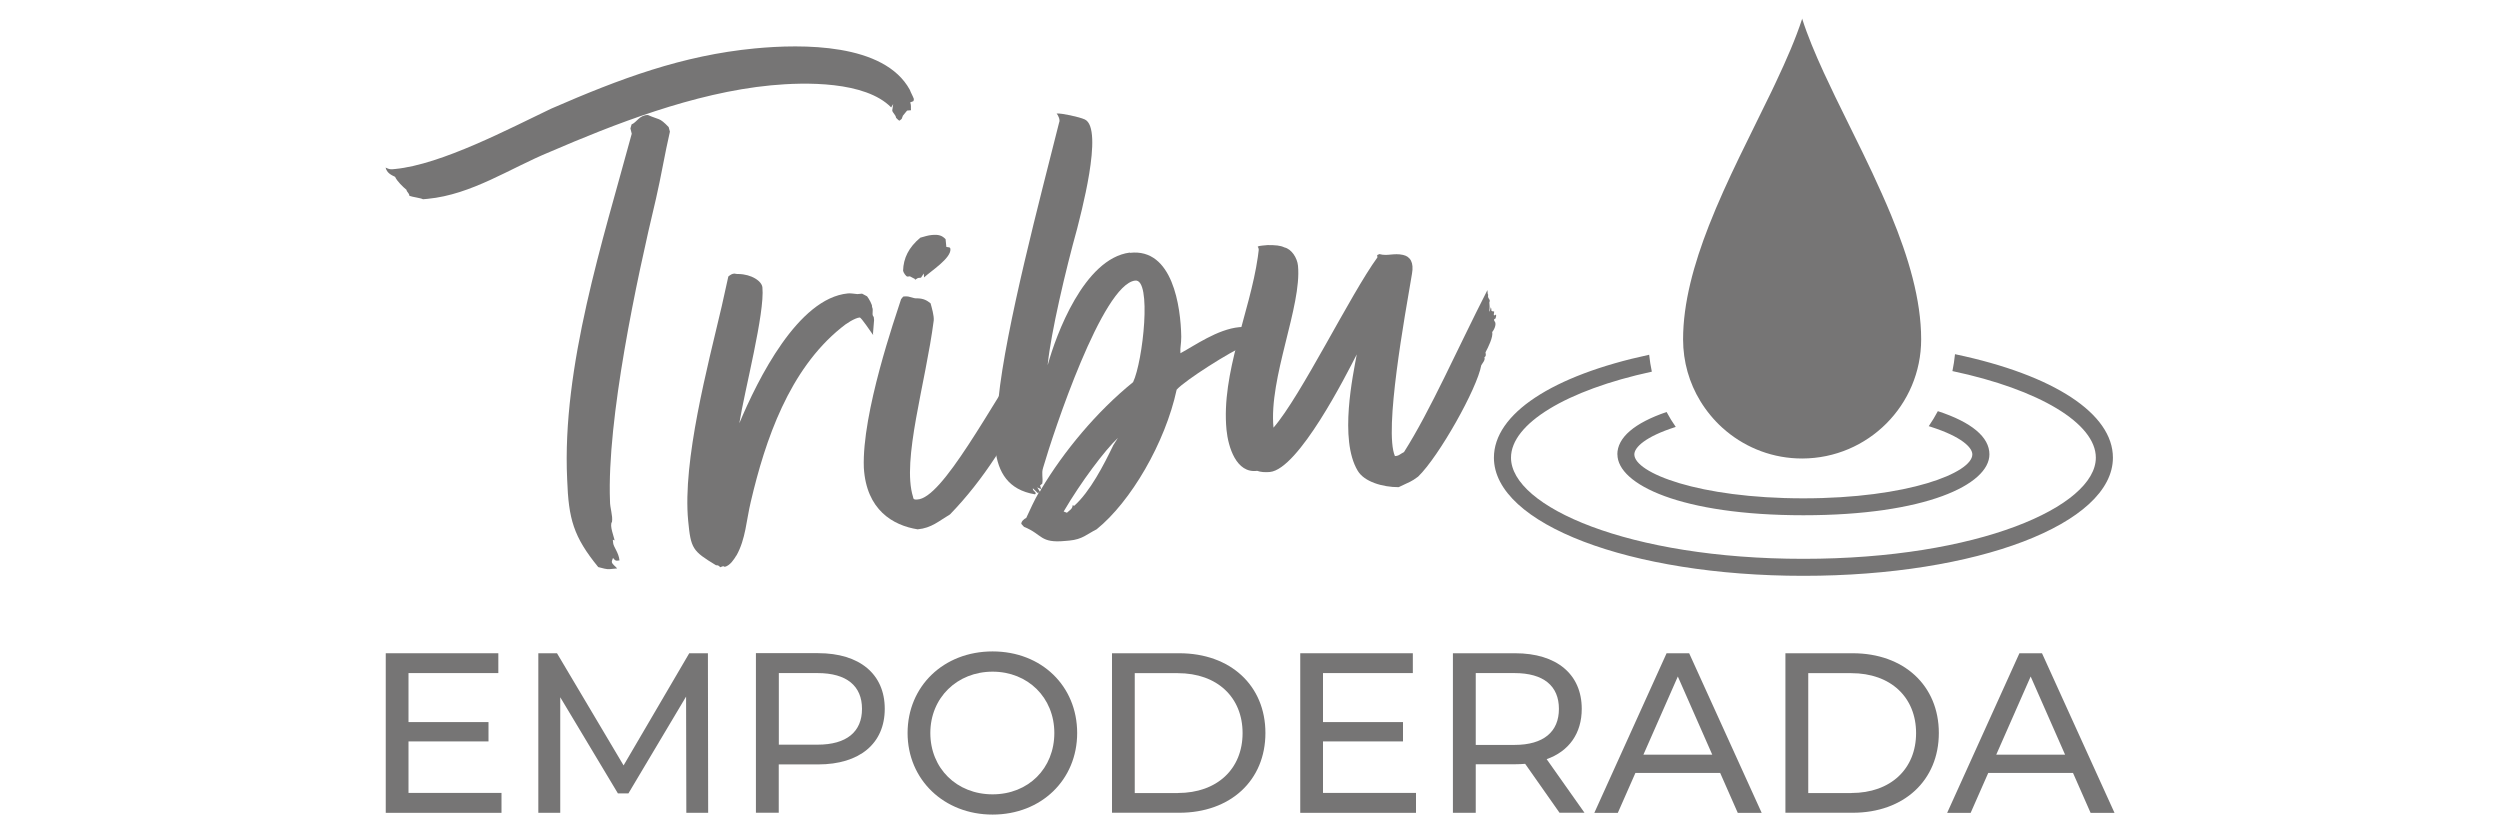<svg xmlns="http://www.w3.org/2000/svg" id="Capa_1" viewBox="0 0 300 100"><defs><style>      .st0 {        fill: #767575;      }    </style></defs><g><path class="st0" d="M109.31,13.23l-.46.04-.5.61-.15.39-.26.21c-.09,0-.31-.25-.41-.34-.04-.37-.44-.62-.46-.89l.11-.76-.24.4c-3.12-3.17-10.33-3.04-14.42-2.65-9.3.89-18.97,4.73-26.54,7.99-4.78,1.96-9.36,5.12-14.66,5.63l-.56.05c-.3-.16-1.24-.26-1.63-.41-.04-.37-.32-.44-.35-.72-.41-.34-1.13-1.02-1.37-1.56-.49-.23-.98-.47-1.14-1.11.49.23.58.23,1.14.17,5.58-.54,13.79-4.89,18.73-7.24,8.29-3.61,15.71-6.39,24.45-7.23,5.67-.54,15.52-.65,18.59,4.97.13.36.35.72.48,1.08q.02.19-.07.29l-.36.13c.14.46.05.56.09.93ZM73.54,64.8l.04.37c.04.46.67,1.15.76,2.08l-.28.03c-.19.02-.29-.07-.5-.33-.07.19-.15.39-.14.48.03.28.43.52.64.78l-.93.09c-.28.03-.85-.11-1.34-.25-2.98-3.66-3.56-5.76-3.73-10.53-.64-13.54,4.29-28.66,7.75-41.47l-.16-.64.14-.48c.63-.25.92-1.12,1.96-1.13,1.37.62,1.34.25,2.49,1.45l.15.55c-.6,2.59-1.07,5.45-1.67,8.04-2.34,9.8-5.9,26.47-5.52,36.28-.01.85.36,1.75.24,2.51-.34.41.27,1.85.31,2.22l-.19-.08Z"></path><path class="st0" d="M88.36,66.66c-.24.4-.73,1.2-1.38,1.36l-.2-.08-.37.13s-.12-.27-.49-.24c-2.81-1.71-3.02-1.97-3.34-5.34-.69-7.19,2.36-18.61,4.03-25.75l.79-3.56c.26-.21.44-.33.72-.35.09,0,.29.07.48.05,1.61.03,2.82.86,2.89,1.61.3,3.08-2.12,12.27-2.77,16.3,2.23-5.31,7.05-15.01,13.03-15.58.28-.03.66.03,1.14.08l.56-.05.6.32c.21.26.67,1.07.59,1.26.23.45-.1.95.21,1.21l.04.37c0,.09-.13,1.62-.13,1.62l.02.19c-.33-.44-1.43-2.13-1.62-2.11-.56.05-1.63.72-2.24,1.25-6.21,5.03-9.08,13.41-10.82,20.84-.54,2.22-.61,4.49-1.73,6.48Z"></path><path class="st0" d="M124.98,42.39c.03.28-.04.57-.11.86l.1.08c-.3.78-.46,2.12-.67,2.89,0,.09-.17.2.02.19-3.35,6.36-6.2,11.06-10.32,15.32-1.34.79-2.2,1.63-3.88,1.79-2.97-.47-6.16-2.33-6.46-7.39-.25-6.58,3.82-18.19,4.47-20.23l.25-.31.19-.02c.65-.06.97.28,1.53.23.76.02,1.16.27,1.57.6.15.55.42,1.47.38,2.04-.97,7.54-3.86,16.78-2.49,21.17.03.28.13.36.5.33,3.01-.1,8.58-10.82,14.25-19.47l.27-.12.16-.3c-.01.85.15,1.59.22,2.34ZM109.79,33.48l-.6-.32-.28.03c-.19.02-.52-.52-.54-.7.04-1.51.67-2.8,2.07-3.97.55-.15.92-.28,1.38-.32.84-.08,1.23.07,1.65.5l.09.93.38.06c.1.08.11.18.11.18.11,1.12-2.38,2.68-3.16,3.42l-.04-.47-.33.5-.37.04-.36.22v-.09Z"></path><path class="st0" d="M135.6,30.34c5.13-.59,6.09,6.49,6.15,10.06,0,.94-.15,1.33-.1,1.9v.09c1.71-.92,4.45-2.88,7.06-3.13.28-.03.56-.05.85.01.2.08.6.32.79.4l.1.08c-.08.2-.26.21-.33.5l.1.08c0,.09-.27.12-.27.12l-.19.02.22.36-.54.24-.07.29h.09s0,.08,0,.08c-1.81.74-7.24,4.18-8.26,5.32-1.37,6.36-5.5,13.45-9.61,16.76-1.17.58-1.68,1.2-3.27,1.35l-.47.04c-3.08.3-2.71-.78-4.97-1.69l-.32-.35c-.03-.28.32-.6.59-.72.47-.99.93-2.07,1.58-3.17l-.17.21-.62-.6.02.19c.21.26.31.25.33.44l-.09.1c-3.26-.54-4.41-2.69-4.75-5.3-.15-1.59.13-4.54.36-6.07.87-8.66,5.03-24.25,7.28-33.23.16-.3-.08-.84-.29-1.1.56-.05,2.68.4,3.37.71,2.37,1.09-.64,11.94-.91,13.1-1.4,5.04-3.14,12.47-3.53,16.28v.09c.98-3.58,4.35-12.77,9.84-13.49ZM124.78,59.01c.09-.1.08-.2.16-.3,2.68-4.5,6.65-9.31,11.03-12.85,1.18-2.47,2.29-12.48.24-12.19-3.91.47-9.77,18.1-11.04,22.47-.22.68.02,1.22-.1,1.9l-.26.21.14.46c-.1-.08-.39-.15-.49-.24l.33.53ZM133.58,53.45l.57-.9c-1.56,1.47-4.4,5.23-6.51,8.83l.39.15c.35-.32.62-.44.68-.82v-.09s.19.08.19.08c1.91-1.69,3.58-4.96,4.68-7.24Z"></path><path class="st0" d="M167.82,58.46c-1.89,0-4.12-.64-4.9-1.98-2.25-3.74-.54-11.55-.11-13.95-1.27,2.48-6.98,13.78-10.43,14.11-.56.05-1.13.01-1.52-.14-2.51.34-3.48-2.87-3.68-4.93-.65-6.82,2.8-14.04,3.76-20.73l.11-.86c0-.09-.03-.28-.13-.36.08-.1.27-.12.55-.15l.65-.06c.94,0,1.51.04,2.01.28.87.2,1.54,1.27,1.63,2.2.47,4.86-3.52,13.45-2.94,19.43,3.31-3.81,9.22-15.97,12.47-20.43l-.03-.28.27-.12c.49.14.95.1,1.33.06.47-.04.93-.09,1.51.04.87.2,1.31.91,1.07,2.25-.84,4.98-3.38,18.81-2.05,21.89l.19-.02c.28-.03.45-.23.9-.46,3.19-5.02,6.36-12.3,10.01-19.44l.04.47c.1.08.02.19.03.28.04.37.32.35.16.74.03.28.06.65,0,.94l.02.19c.07-.29.15-.39.13-.58l.12.27c-.09,0-.07.29.31.25.02.19-.14.49.04.47,0,0,.09,0,.18-.11l.02.19-.07.29-.18.11.02.19c.31.25.09.93-.25,1.34.15.55-.48,1.84-.8,2.43,0,.09.14.46-.13.58.13.36-.22.68-.38.98-.49,2.78-5.08,10.95-7.58,13.36-.88.65-.89.56-2.33,1.26Z"></path></g><g><path class="st0" d="M60.18,95.16v2.38h-13.89v-19.15h13.51v2.38h-10.78v5.88h9.6v2.32h-9.6v6.18h11.16Z"></path><path class="st0" d="M82.36,97.54l-.03-13.95-6.92,11.62h-1.26l-6.92-11.54v13.87h-2.63v-19.15h2.24l7.99,13.46,7.88-13.46h2.24l.03,19.15h-2.63Z"></path><path class="st0" d="M106.17,85.06c0,4.16-3.01,6.67-7.99,6.67h-4.73v5.8h-2.74v-19.15h7.47c4.98,0,7.99,2.52,7.99,6.67ZM103.44,85.06c0-2.74-1.83-4.29-5.33-4.29h-4.65v8.59h4.65c3.5,0,5.33-1.56,5.33-4.29Z"></path><path class="st0" d="M108.91,87.96c0-5.61,4.32-9.79,10.2-9.79s10.15,4.16,10.15,9.79-4.32,9.79-10.15,9.79-10.2-4.19-10.2-9.79ZM126.52,87.96c0-4.24-3.17-7.36-7.41-7.36s-7.47,3.12-7.47,7.36,3.17,7.36,7.47,7.36,7.41-3.12,7.41-7.36Z"></path><path class="st0" d="M133.44,78.39h8.07c6.15,0,10.34,3.88,10.34,9.57s-4.19,9.57-10.34,9.57h-8.07v-19.15ZM141.34,95.16c4.73,0,7.77-2.9,7.77-7.19s-3.04-7.19-7.77-7.19h-5.17v14.39h5.17Z"></path><path class="st0" d="M169.92,95.16v2.38h-13.89v-19.15h13.51v2.38h-10.78v5.88h9.6v2.32h-9.6v6.18h11.16Z"></path><path class="st0" d="M187.15,97.54l-4.13-5.88c-.38.03-.79.05-1.2.05h-4.73v5.83h-2.74v-19.15h7.47c4.98,0,7.99,2.52,7.99,6.67,0,2.95-1.53,5.09-4.21,6.04l4.54,6.43h-2.98ZM187.07,85.06c0-2.74-1.83-4.29-5.33-4.29h-4.65v8.62h4.65c3.5,0,5.33-1.59,5.33-4.32Z"></path><path class="st0" d="M206.43,92.75h-10.18l-2.11,4.79h-2.82l8.67-19.15h2.71l8.7,19.15h-2.87l-2.11-4.79ZM205.47,90.56l-4.13-9.38-4.13,9.38h8.26Z"></path><path class="st0" d="M214.25,78.39h8.07c6.15,0,10.34,3.88,10.34,9.57s-4.19,9.57-10.34,9.57h-8.07v-19.15ZM222.16,95.16c4.73,0,7.77-2.9,7.77-7.19s-3.04-7.19-7.77-7.19h-5.17v14.39h5.17Z"></path><path class="st0" d="M248.77,92.75h-10.18l-2.11,4.79h-2.82l8.67-19.15h2.71l8.7,19.15h-2.87l-2.11-4.79ZM247.81,90.56l-4.13-9.38-4.13,9.38h8.26Z"></path></g><g><path class="st0" d="M234.68,42.52l-.08-.02c-.07.69-.17,1.36-.31,2.03,10.45,2.21,17.21,6.29,17.21,10.39,0,5.86-14.1,12.14-35.09,12.14s-35.09-6.27-35.09-12.14c0-4.06,6.63-8.1,16.9-10.32-.14-.66-.25-1.34-.32-2.03-11.67,2.5-18.63,7.11-18.63,12.35,0,7.95,16.31,14.18,37.14,14.18s37.14-6.23,37.14-14.18c0-5.27-7.05-9.91-18.87-12.4Z"></path><path class="st0" d="M194.09,54.52c0,3.63,7.67,7.31,22.32,7.31s22.32-3.68,22.32-7.31c0-2.07-2.14-3.86-6.19-5.18-.33.62-.69,1.22-1.09,1.8l.28.09c3.65,1.17,4.95,2.47,4.95,3.3,0,2.2-7.71,5.27-20.28,5.27s-20.28-3.07-20.28-5.27c0-.83,1.29-2.12,4.91-3.28l.06-.02c-.4-.57-.77-1.17-1.1-1.79-3.87,1.32-5.91,3.07-5.91,5.09Z"></path><path class="st0" d="M216.25,2.24v.04c-.76,2.34-1.87,4.89-3.14,7.58-.18.38-.37.77-.55,1.16-2.44,5.06-5.34,10.56-7.49,16.05-1.82,4.65-3.1,9.29-3.1,13.65,0,2.71.75,5.25,2.07,7.41.72,1.18,1.6,2.25,2.61,3.17.17.15.34.3.52.45,2.47,2.04,5.63,3.27,9.08,3.27h0s0,0,.01,0,0,0,.01,0h0c7.89-.02,14.27-6.41,14.27-14.3,0-4.76-1.52-9.85-3.61-14.91-.35-.84-.71-1.69-1.09-2.53s-.76-1.68-1.15-2.52c-.39-.84-.79-1.67-1.19-2.49-.6-1.24-1.21-2.47-1.81-3.68-1-2.02-1.96-3.98-2.83-5.87-1.04-2.27-1.95-4.43-2.59-6.44v-.04Z"></path></g></svg>
